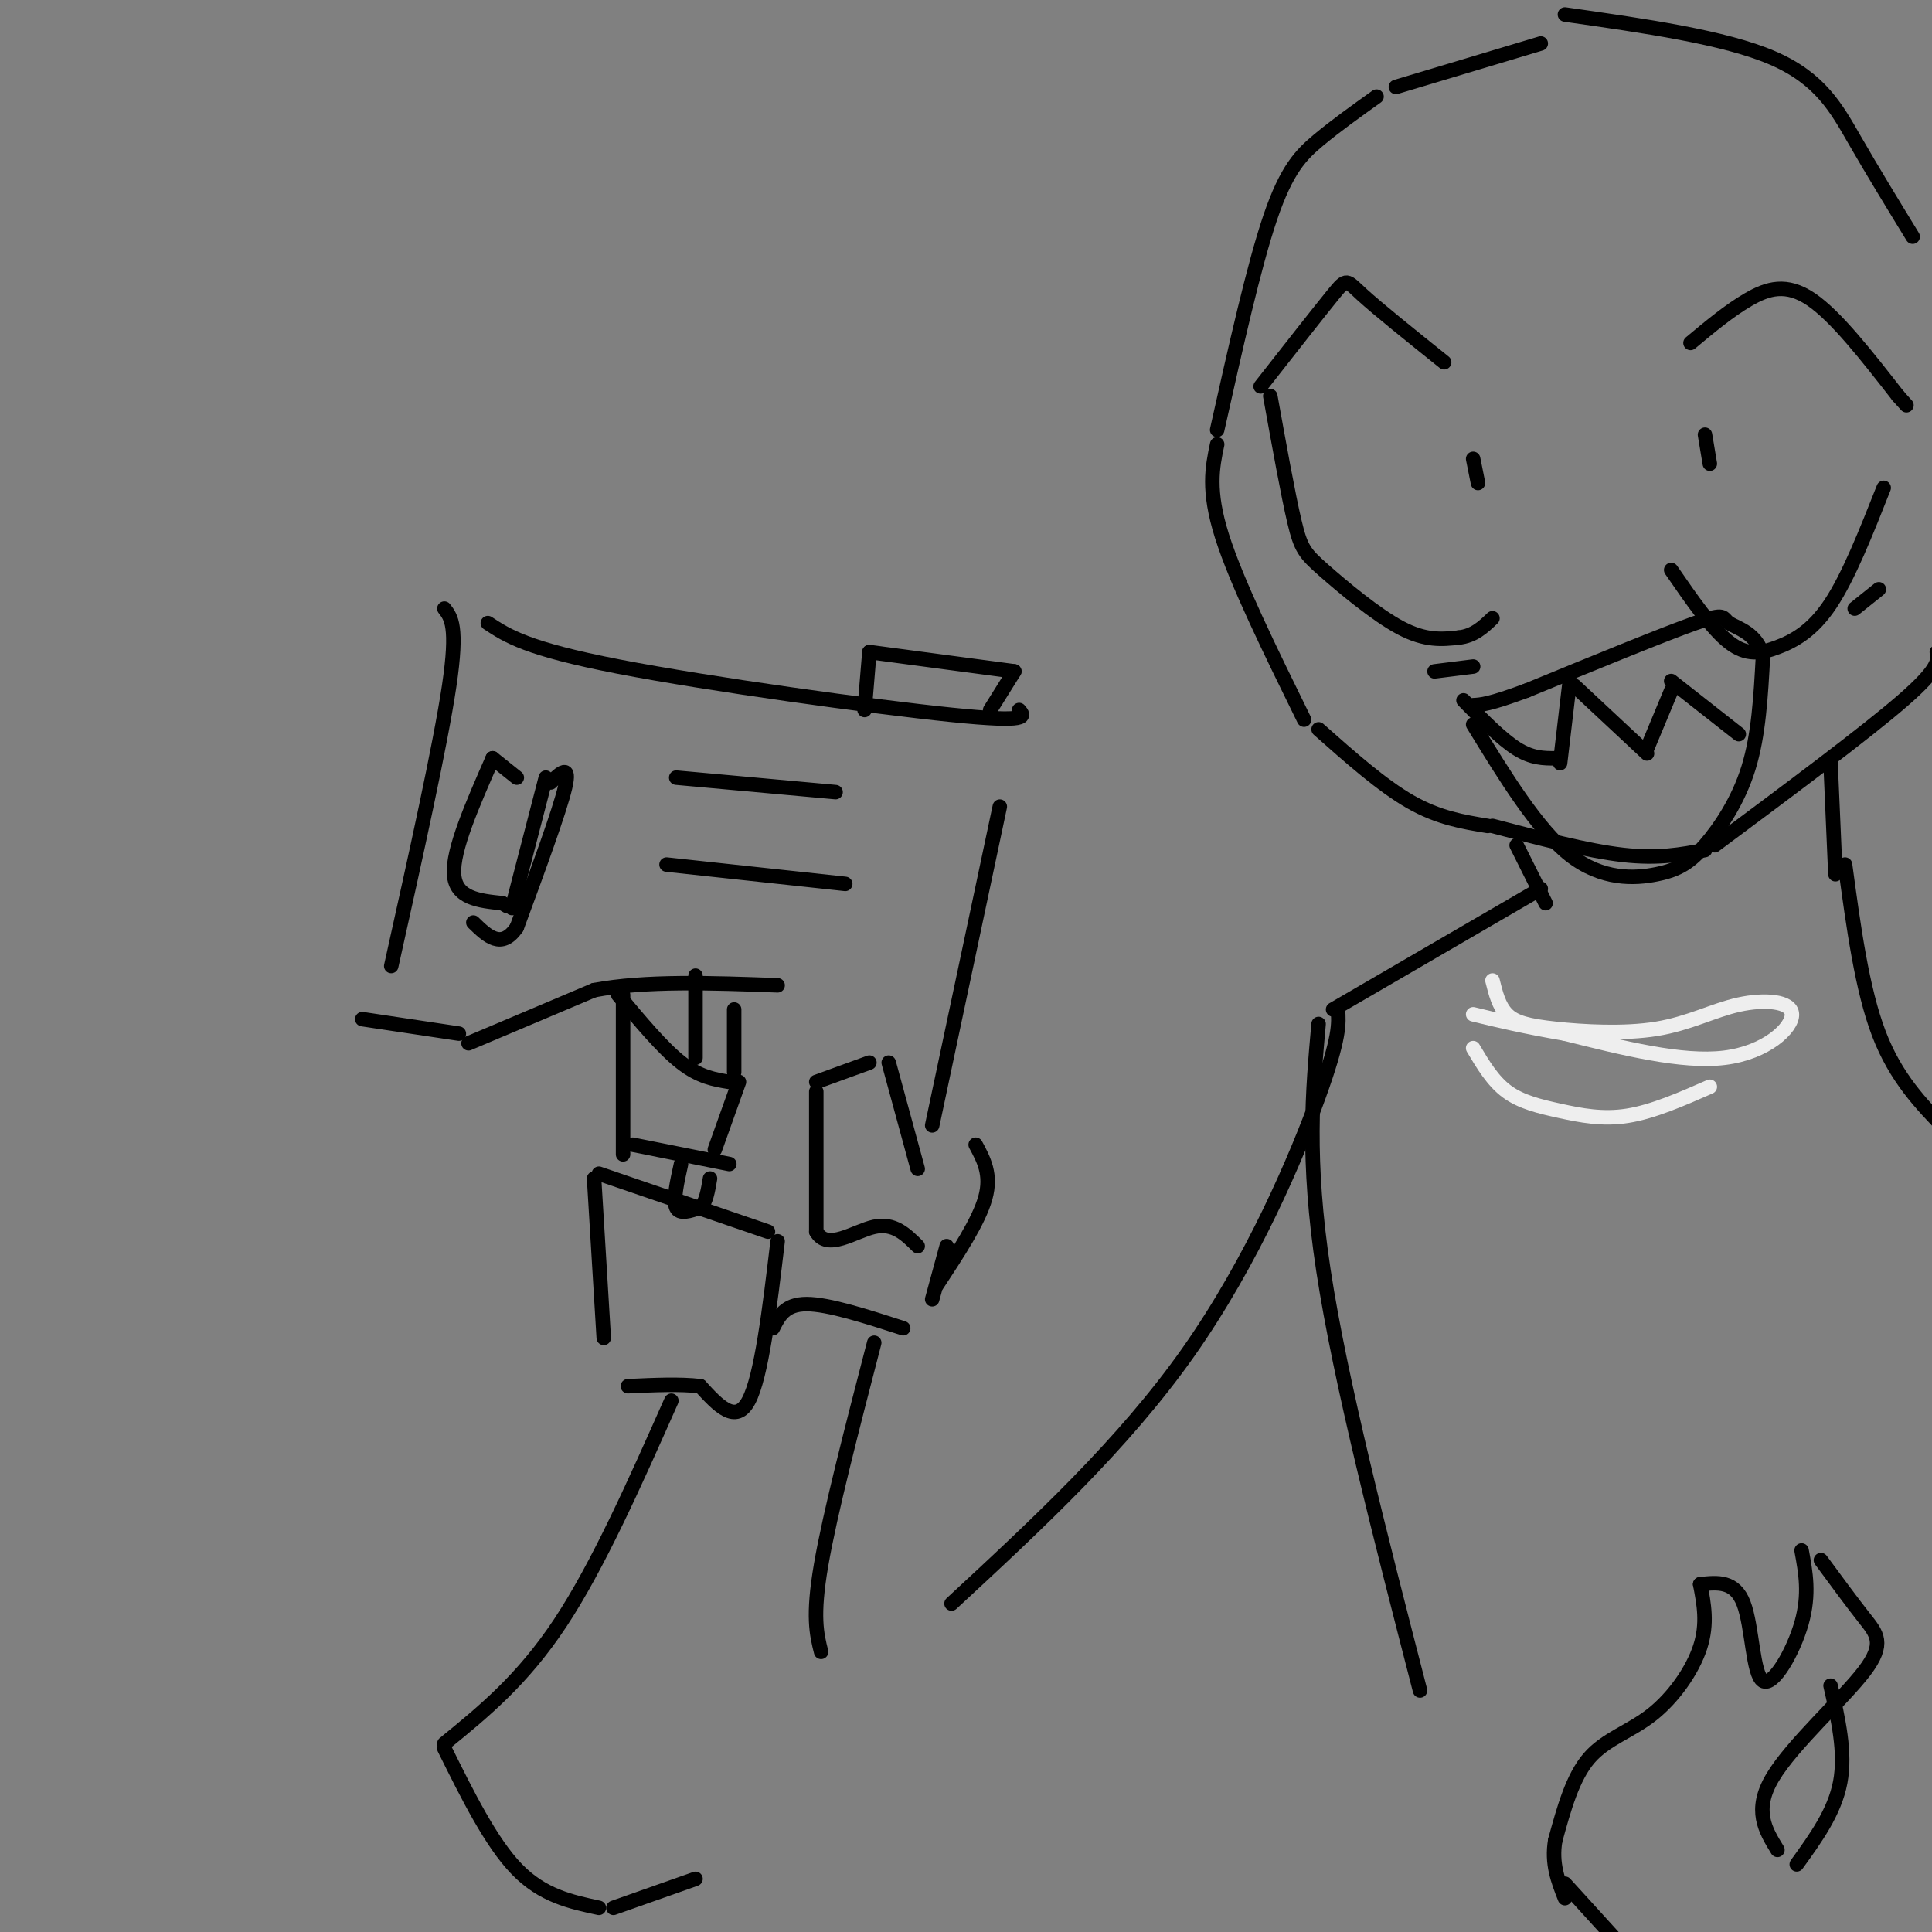 <svg viewBox='0 0 400 400' version='1.1' xmlns='http://www.w3.org/2000/svg' xmlns:xlink='http://www.w3.org/1999/xlink'><rect x="0" y="0" width="400" height="400" fill="#808080" stroke="none"/><g fill='none' stroke='rgb(0,0,0)' stroke-width='3' stroke-linecap='round' stroke-linejoin='round'><path d='M319,9c0.000,0.000 -30.000,9.000 -30,9'/><path d='M285,20c-4.200,3.000 -8.400,6.000 -12,9c-3.600,3.000 -6.600,6.000 -10,16c-3.400,10.000 -7.200,27.000 -11,44'/><path d='M252,92c-1.000,4.750 -2.000,9.500 1,19c3.000,9.500 10.000,23.750 17,38'/><path d='M273,151c6.583,5.833 13.167,11.667 19,15c5.833,3.333 10.917,4.167 16,5'/><path d='M309,171c9.833,2.583 19.667,5.167 27,6c7.333,0.833 12.167,-0.083 17,-1'/><path d='M355,175c15.667,-11.667 31.333,-23.333 39,-30c7.667,-6.667 7.333,-8.333 7,-10'/><path d='M324,3c16.533,2.356 33.067,4.711 43,9c9.933,4.289 13.267,10.511 17,17c3.733,6.489 7.867,13.244 12,20'/><path d='M261,80c6.044,-7.711 12.089,-15.422 15,-19c2.911,-3.578 2.689,-3.022 6,0c3.311,3.022 10.156,8.511 17,14'/><path d='M263,82c1.839,10.202 3.679,20.405 5,26c1.321,5.595 2.125,6.583 6,10c3.875,3.417 10.821,9.262 16,12c5.179,2.738 8.589,2.369 12,2'/><path d='M302,132c3.167,-0.333 5.083,-2.167 7,-4'/><path d='M305,95c0.000,0.000 1.000,5.000 1,5'/><path d='M350,71c4.022,-3.356 8.044,-6.711 12,-9c3.956,-2.289 7.844,-3.511 13,0c5.156,3.511 11.578,11.756 18,20'/><path d='M393,82c3.000,3.333 1.500,1.667 0,0'/><path d='M346,118c4.202,6.101 8.405,12.202 12,15c3.595,2.798 6.583,2.292 10,1c3.417,-1.292 7.262,-3.369 11,-9c3.738,-5.631 7.369,-14.815 11,-24'/><path d='M353,90c0.000,0.000 1.000,6.000 1,6'/><path d='M305,150c6.651,10.868 13.301,21.735 20,27c6.699,5.265 13.445,4.927 18,4c4.555,-0.927 6.919,-2.442 10,-6c3.081,-3.558 6.880,-9.159 9,-16c2.120,-6.841 2.560,-14.920 3,-23'/><path d='M365,136c-1.119,-4.976 -5.417,-5.917 -7,-7c-1.583,-1.083 -0.452,-2.310 -7,0c-6.548,2.310 -20.774,8.155 -35,14'/><path d='M316,143c-7.667,2.833 -9.333,2.917 -11,3'/><path d='M303,145c3.917,4.000 7.833,8.000 11,10c3.167,2.000 5.583,2.000 8,2'/><path d='M323,158c0.000,0.000 2.000,-17.000 2,-17'/><path d='M326,142c0.000,0.000 15.000,14.000 15,14'/><path d='M341,155c0.000,0.000 5.000,-12.000 5,-12'/><path d='M346,141c0.000,0.000 14.000,11.000 14,11'/><path d='M129,239c0.000,0.000 0.000,-33.000 0,-33'/><path d='M128,206c4.583,5.500 9.167,11.000 13,14c3.833,3.000 6.917,3.500 10,4'/><path d='M153,224c0.000,0.000 -5.000,14.000 -5,14'/><path d='M151,241c0.000,0.000 -20.000,-4.000 -20,-4'/><path d='M144,202c0.000,0.000 0.000,17.000 0,17'/><path d='M152,209c0.000,0.000 0.000,13.000 0,13'/><path d='M141,241c-0.833,3.750 -1.667,7.500 -1,9c0.667,1.500 2.833,0.750 5,0'/><path d='M145,250c1.167,-1.000 1.583,-3.500 2,-6'/><path d='M125,277c0.000,0.000 -2.000,-33.000 -2,-33'/><path d='M124,243c0.000,0.000 35.000,12.000 35,12'/><path d='M161,257c-1.667,14.000 -3.333,28.000 -6,33c-2.667,5.000 -6.333,1.000 -10,-3'/><path d='M145,287c-4.167,-0.500 -9.583,-0.250 -15,0'/><path d='M190,242c0.000,0.000 -6.000,-22.000 -6,-22'/><path d='M180,220c0.000,0.000 -11.000,4.000 -11,4'/><path d='M169,226c0.000,0.000 0.000,29.000 0,29'/><path d='M169,255c2.267,4.111 7.933,-0.111 12,-1c4.067,-0.889 6.533,1.556 9,4'/><path d='M193,233c0.000,0.000 14.000,-66.000 14,-66'/><path d='M211,147c1.156,1.333 2.311,2.667 -14,1c-16.311,-1.667 -50.089,-6.333 -69,-10c-18.911,-3.667 -22.956,-6.333 -27,-9'/><path d='M92,126c1.417,1.833 2.833,3.667 1,16c-1.833,12.333 -6.917,35.167 -12,58'/><path d='M75,211c0.000,0.000 20.000,3.000 20,3'/><path d='M97,216c0.000,0.000 26.000,-11.000 26,-11'/><path d='M123,205c10.667,-2.000 24.333,-1.500 38,-1'/><path d='M107,161c0.000,0.000 -5.000,-4.000 -5,-4'/><path d='M102,157c-4.167,9.500 -8.333,19.000 -8,24c0.333,5.000 5.167,5.500 10,6'/><path d='M104,187c1.667,1.000 0.833,0.500 0,0'/><path d='M106,188c0.000,0.000 7.000,-27.000 7,-27'/><path d='M114,162c2.083,-2.000 4.167,-4.000 3,1c-1.167,5.000 -5.583,17.000 -10,29'/><path d='M107,192c-3.167,4.667 -6.083,1.833 -9,-1'/><path d='M140,161c0.000,0.000 33.000,3.000 33,3'/><path d='M138,179c0.000,0.000 37.000,4.000 37,4'/><path d='M179,147c0.000,0.000 1.000,-12.000 1,-12'/><path d='M180,135c0.000,0.000 30.000,4.000 30,4'/><path d='M210,139c0.000,0.000 -5.000,8.000 -5,8'/><path d='M305,138c0.000,0.000 -8.000,1.000 -8,1'/><path d='M389,122c0.000,0.000 -5.000,4.000 -5,4'/><path d='M202,237c1.667,3.083 3.333,6.167 2,11c-1.333,4.833 -5.667,11.417 -10,18'/><path d='M160,275c1.250,-2.500 2.500,-5.000 7,-5c4.500,0.000 12.250,2.500 20,5'/><path d='M196,258c0.000,0.000 -3.000,11.000 -3,11'/><path d='M139,290c-7.583,17.083 -15.167,34.167 -23,46c-7.833,11.833 -15.917,18.417 -24,25'/><path d='M92,362c4.833,9.750 9.667,19.500 15,25c5.333,5.500 11.167,6.750 17,8'/><path d='M127,395c0.000,0.000 17.000,-6.000 17,-6'/><path d='M181,278c-4.583,17.667 -9.167,35.333 -11,46c-1.833,10.667 -0.917,14.333 0,18'/><path d='M314,175c0.000,0.000 6.000,12.000 6,12'/><path d='M379,158c0.000,0.000 1.000,23.000 1,23'/><path d='M319,184c0.000,0.000 -43.000,25.000 -43,25'/><path d='M277,209c0.222,2.867 0.444,5.733 -4,18c-4.444,12.267 -13.556,33.933 -27,53c-13.444,19.067 -31.222,35.533 -49,52'/><path d='M273,212c-1.250,14.000 -2.500,28.000 1,51c3.500,23.000 11.750,55.000 20,87'/><path d='M382,179c1.750,12.917 3.500,25.833 7,35c3.500,9.167 8.750,14.583 14,20'/><path d='M368,383c-2.518,-4.107 -5.036,-8.214 -1,-15c4.036,-6.786 14.625,-16.250 19,-22c4.375,-5.750 2.536,-7.786 0,-11c-2.536,-3.214 -5.768,-7.607 -9,-12'/><path d='M373,321c0.839,4.530 1.679,9.060 0,15c-1.679,5.940 -5.875,13.292 -8,12c-2.125,-1.292 -2.179,-11.226 -4,-16c-1.821,-4.774 -5.411,-4.387 -9,-4'/><path d='M352,328c0.786,4.077 1.571,8.155 0,13c-1.571,4.845 -5.500,10.458 -10,14c-4.500,3.542 -9.571,5.012 -13,9c-3.429,3.988 -5.214,10.494 -7,17'/><path d='M322,381c-0.833,4.833 0.583,8.417 2,12'/><path d='M372,386c3.917,-5.417 7.833,-10.833 9,-17c1.167,-6.167 -0.417,-13.083 -2,-20'/><path d='M324,390c0.000,0.000 10.000,11.000 10,11'/></g>
<g fill='none' stroke='rgb(238,238,238)' stroke-width='3' stroke-linecap='round' stroke-linejoin='round'><path d='M309,203c0.663,2.658 1.325,5.316 3,7c1.675,1.684 4.361,2.393 10,3c5.639,0.607 14.229,1.110 21,0c6.771,-1.110 11.722,-3.834 17,-5c5.278,-1.166 10.883,-0.776 11,2c0.117,2.776 -5.252,7.936 -14,9c-8.748,1.064 -20.874,-1.968 -33,-5'/><path d='M324,214c-8.667,-1.500 -13.833,-2.750 -19,-4'/><path d='M305,217c2.030,3.417 4.060,6.833 7,9c2.940,2.167 6.792,3.083 11,4c4.208,0.917 8.774,1.833 14,1c5.226,-0.833 11.113,-3.417 17,-6'/></g>
</svg>